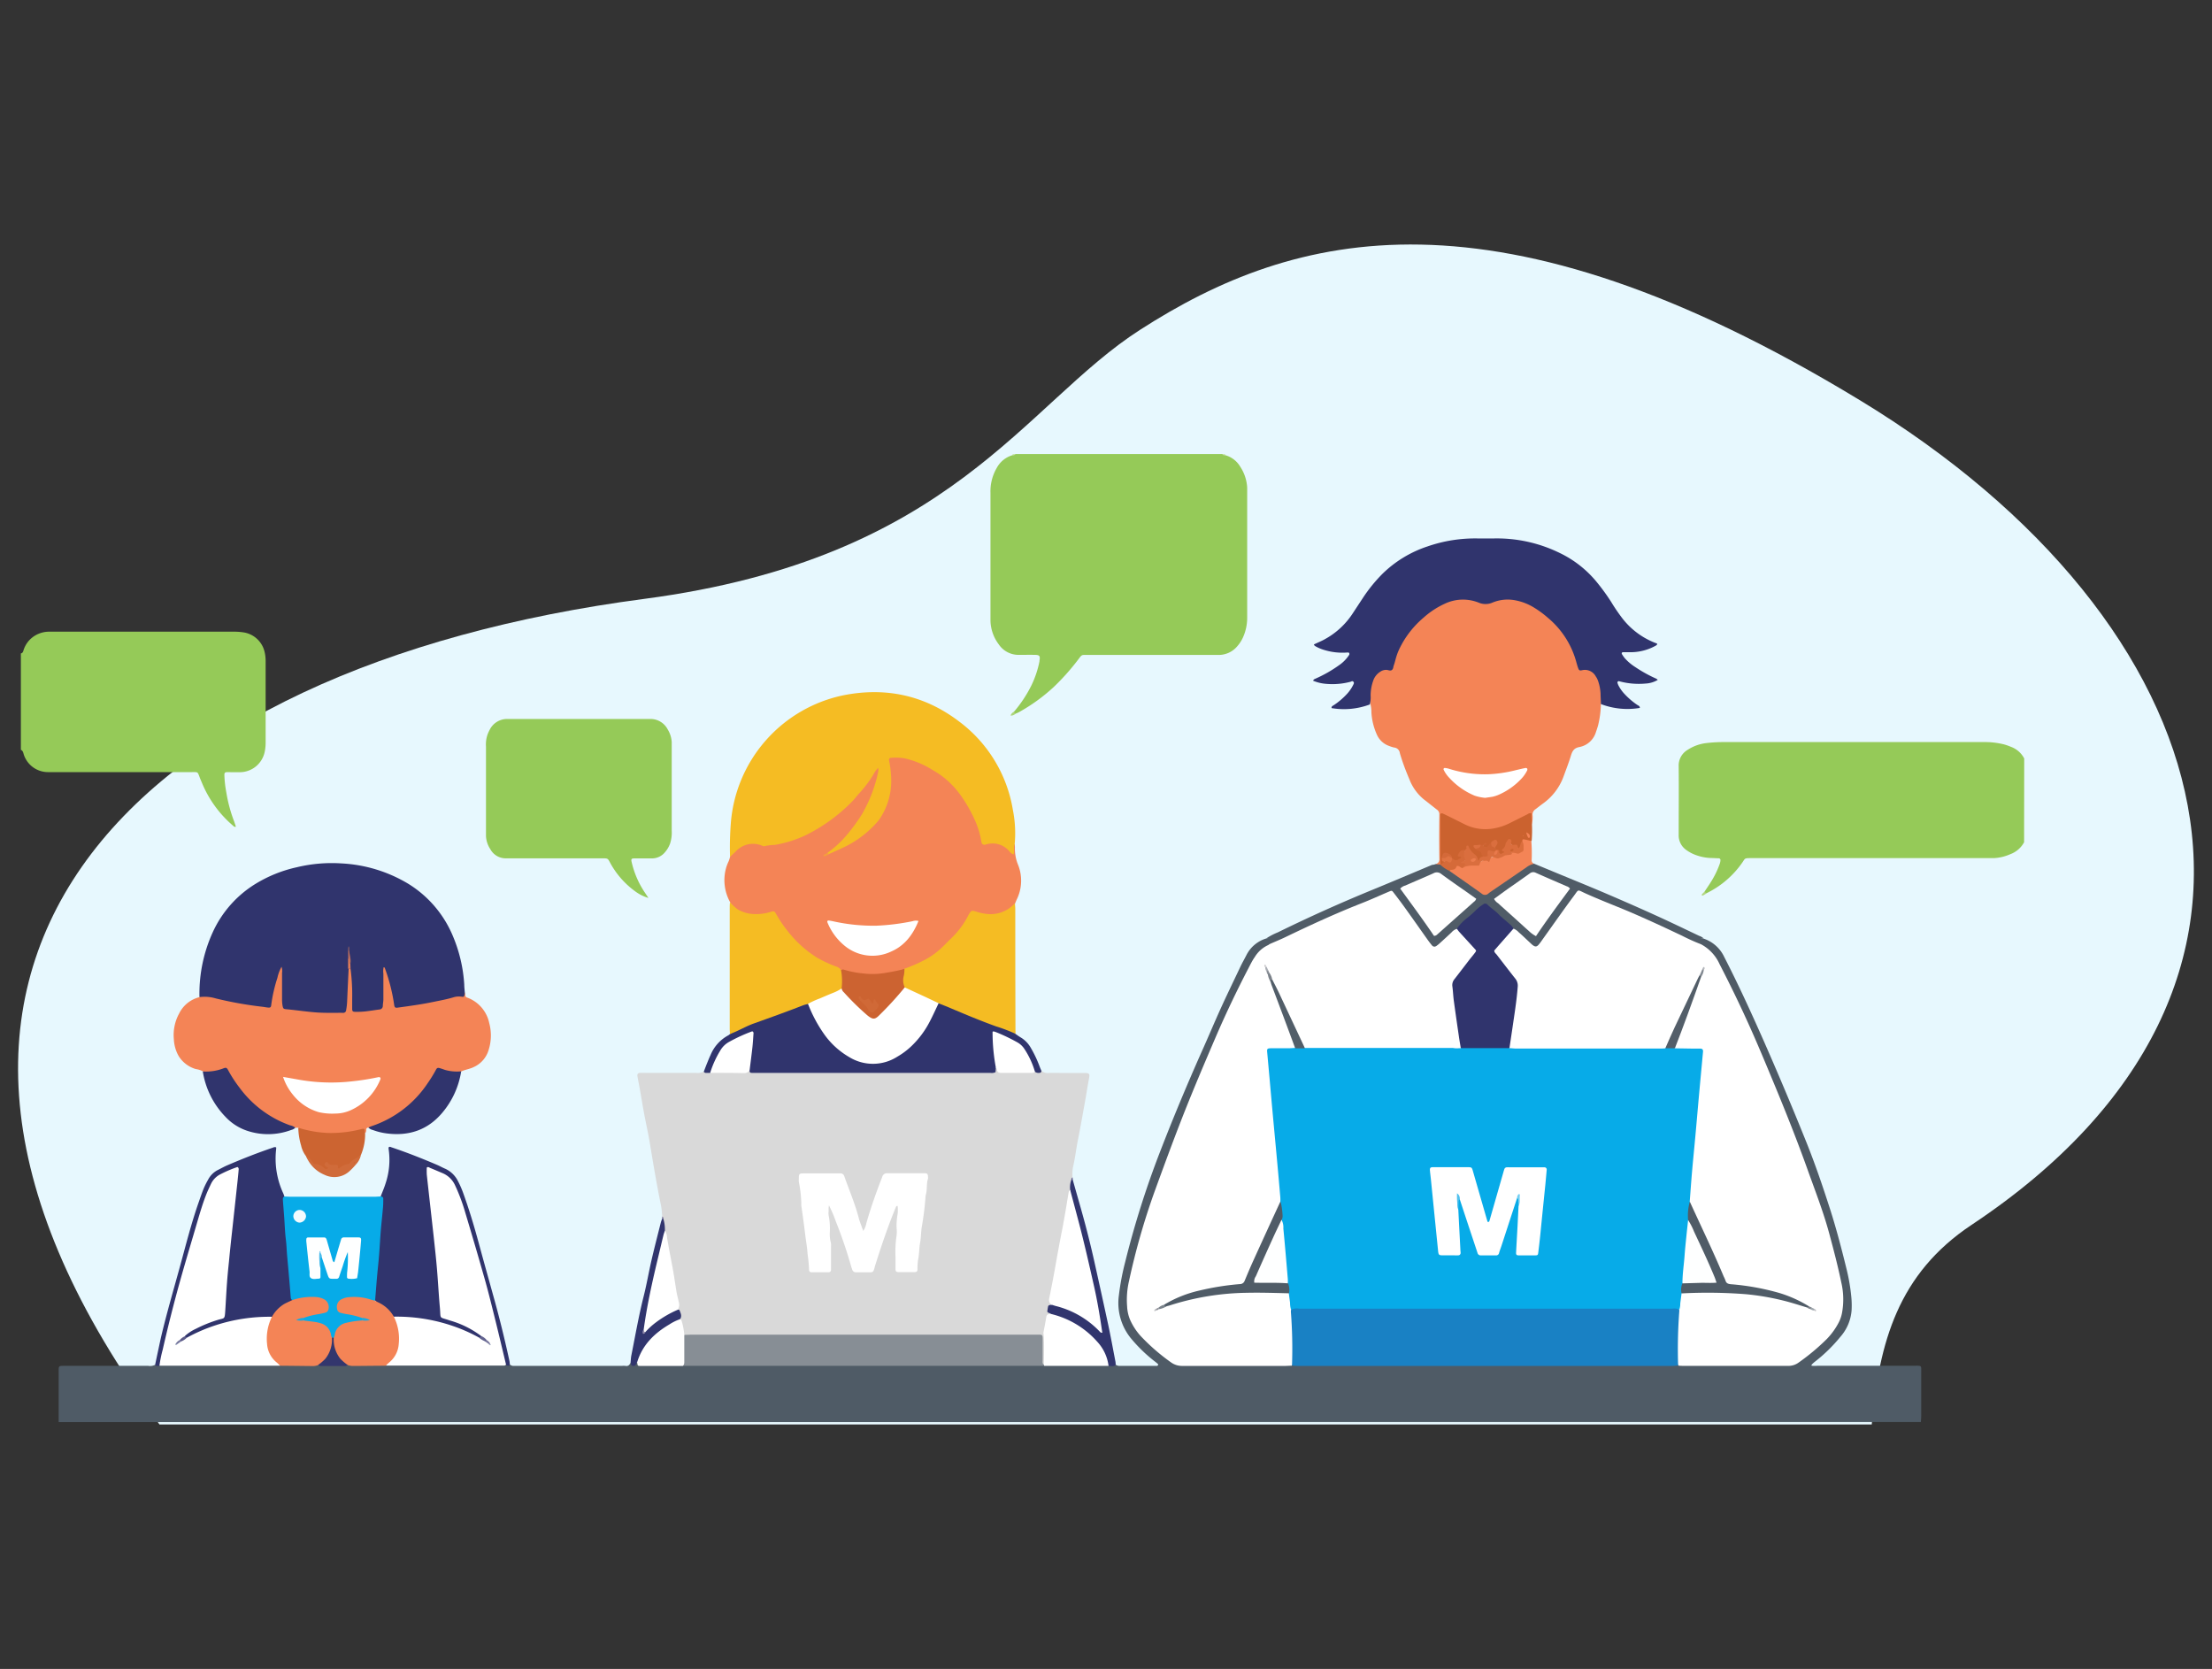<?xml version="1.0" encoding="UTF-8"?> <svg xmlns="http://www.w3.org/2000/svg" id="Layer_1" data-name="Layer 1" viewBox="0 0 570 430"><rect x="0" y="0" width="570" height="430" fill="#333333" stroke="none"/><defs><style>.cls-1{fill:#e7f8fe;}.cls-2{fill:#4f5b66;}.cls-3{fill:#95ca58;}.cls-4{fill:#c7e3a7;}.cls-5{fill:#d9d9d9;}.cls-6{fill:#f48456;}.cls-7{fill:#30346d;}.cls-8{fill:#f5bc23;}.cls-9{fill:#07abe8;}.cls-10{fill:#505c67;}.cls-11{fill:#cb622f;}.cls-12{fill:#cc6431;}.cls-13{fill:#31356e;}.cls-14{fill:#d06b3a;}.cls-15{fill:#b2d680;}.cls-16{fill:#acd57a;}.cls-17{fill:#7e7499;}.cls-18{fill:#635b89;}.cls-19{fill:#fff;}.cls-20{fill:#1981c4;}.cls-21{fill:#878e95;}.cls-22{fill:#33366d;}.cls-23{fill:#cc6331;}.cls-24{fill:#f49e3e;}.cls-25{fill:#e27d58;}.cls-26{fill:#bf6f5c;}.cls-27{fill:#825762;}.cls-28{fill:#5c5b89;}.cls-29{fill:#62638f;}.cls-30{fill:#feffff;}.cls-31{fill:#f3fbfe;}.cls-32{fill:#49bbec;}.cls-33{fill:#22a7da;}.cls-34{fill:#d56a39;}.cls-35{fill:#da6e3e;}.cls-36{fill:#db6e3d;}.cls-37{fill:#d06534;}.cls-38{fill:#e07443;}.cls-39{fill:#d46939;}.cls-40{fill:#dc7040;}.cls-41{fill:#928bac;}.cls-42{fill:#525e69;}.cls-43{fill:#7a8189;}.cls-44{fill:#7b848c;}.cls-45{fill:#8a8f97;}.cls-46{fill:#a9adb3;}.cls-47{fill:#cecdd0;}.cls-48{fill:#91929a;}.cls-49{fill:#babcc0;}.cls-50{fill:#535e69;}.cls-51{fill:#838a92;}.cls-52{fill:#7e838b;}.cls-53{fill:#9da5ab;}.cls-54{fill:#b6b8bd;}.cls-55{fill:#c2c0c4;}.cls-56{fill:#75769d;}.cls-57{fill:#9aa7c0;}.cls-58{fill:#77769d;}.cls-59{fill:#9ba7c0;}.cls-60{fill:#d06937;}.cls-61{fill:#383a71;}.cls-62{fill:#393870;}.cls-63{fill:#80ccf1;}.cls-64{fill:#eb7d4e;}.cls-65{fill:#e8794b;}.cls-66{fill:#50c0ed;}.cls-67{fill:#72cef2;}</style></defs><path class="cls-1" d="M479.21,103.08C385.2,46,333.54,59.36,293.74,85c-29.94,19.24-48.38,58.84-127.68,69.29C32.56,171.84-45.45,250,41.09,367H482.32c1.91-21.17,6.78-38.84,25.77-51.45C601,253.78,573.22,160.13,479.21,103.08Z"></path><path class="cls-2" d="M15.12,366.4l0-8.86v-4.18c0-1.43-.06-1.46,1.47-1.46H38.19a2.76,2.76,0,0,0,1.78-.27,5.87,5.87,0,0,1,1.51-.15q15.3-.14,30.6,0c3.25-.08,6.5.07,9.75-.11a63.9,63.9,0,0,0,8,0c3.23.19,6.48,0,9.71.11,10.07-.1,20.14,0,30.2-.07a5,5,0,0,1,1.68.17,1.5,1.5,0,0,0,.75.33h28.12a3.92,3.92,0,0,1,.84,0c.86.17,1.18-.36,1.42-1,.65.89,1.52-.36,2.21.21a5,5,0,0,0,2.45.37c3,0,6,0,9,0,.84-.06,1.68-.06,2.52-.06h87.72c.84,0,1.68,0,2.52.06,5.49-.07,11-.09,16.48,0a8.65,8.65,0,0,1,2.09.13,1.56,1.56,0,0,0,.94.29H298a.27.27,0,0,0,.16,0c.09-.05.21-.1.24-.18a.32.32,0,0,0,0-.29c-.34-.3-.69-.57-1.05-.85a39.1,39.1,0,0,1-5.77-5.59,14.39,14.39,0,0,1-3.26-11.27,64.23,64.23,0,0,1,1.62-8.56A234.62,234.62,0,0,1,298.83,297c3.38-8.76,7-17.43,10.81-26,1.7-3.77,3.29-7.59,5-11.35,1.62-3.56,3.34-7.08,5-10.6.48-1,1.05-2,1.56-3a8.42,8.42,0,0,1,5.13-4.27c1.45-.37,1.53.34,1.12,1.43-4.49,3-6,7.92-8.26,12.36-5,9.77-9.13,19.93-13.16,30.12-4.26,10.76-8.51,21.54-11.75,32.67a117.52,117.52,0,0,0-3.13,13.22c-.89,5.25.17,9.83,4.34,13.53a73.26,73.26,0,0,0,6.43,5.38,4.61,4.61,0,0,0,2.8,1c9.51,0,19,.07,28.54-.06,23.81-.07,47.62,0,71.43,0,9.11,0,18.22,0,27.33,0,9.5.15,19,0,28.51.05a3.23,3.23,0,0,0,1.78-.41,35.71,35.71,0,0,0,9.95-8.86,12.28,12.28,0,0,0,1.94-9.92,156.19,156.19,0,0,0-6.68-24.56c-2.39-6.56-4.73-13.15-7.35-19.62-3.76-9.27-7.44-18.57-11.74-27.61-1.18-2.47-2.33-4.95-3.54-7.41-1.8-3.66-3.46-7.41-7-9.82-.39-1-.44-1.82,1.08-1.45a9,9,0,0,1,5.34,4.74c3.6,7,6.88,14.17,10.07,21.38q5.73,13,11,26.1c2.13,5.28,4,10.68,5.75,16.09,1.85,5.58,3.33,11.25,4.74,17a49.46,49.46,0,0,1,1.21,7.27,22.48,22.48,0,0,1,.05,3.18,11.64,11.64,0,0,1-2.88,6.83,40.26,40.26,0,0,1-6.71,6.53,7.83,7.83,0,0,0-.73.68s0,.1,0,.26a9.33,9.33,0,0,0,1.59,0h24.67c2.24,0,2-.24,2,1.93q0,5.46,0,10.9c0,.56-.06,1.11-.09,1.67Z"></path><path class="cls-3" d="M261.26,183.41a33.1,33.1,0,0,0,4.52-6.82,25.47,25.47,0,0,0,2.07-6.17.75.75,0,0,0,0-.16c.23-1.27.05-1.52-1.21-1.54s-2.68,0-4,0a6.13,6.13,0,0,1-5.28-2.71,10.56,10.56,0,0,1-2.13-6.07c0-.39,0-.78,0-1.17q0-15.92,0-31.83a11.92,11.92,0,0,1,1.63-6.4,6.72,6.72,0,0,1,4.07-3.27c.21-.17.53-.06.71-.29H315c.19.23.51.12.71.29a6.51,6.51,0,0,1,3.9,3,10.85,10.85,0,0,1,1.77,5.35c0,.39,0,.78,0,1.17q0,16.1,0,32.19a12.36,12.36,0,0,1-1,5.06,9.15,9.15,0,0,1-1.61,2.53,6.24,6.24,0,0,1-4.88,2.17c-10.68,0-21.35,0-32,0h-1.51c-1.83,0-1.5-.16-2.62,1.29a59.2,59.2,0,0,1-6.26,7,46.13,46.13,0,0,1-8.94,6.46,7.52,7.52,0,0,1-.92.4C261.3,184,261.19,183.77,261.26,183.41Z"></path><path class="cls-3" d="M521.58,217a6.65,6.65,0,0,1-3.59,3.09,11.77,11.77,0,0,1-4.21,1c-.95,0-1.9,0-2.86,0H451.2c-1.81,0-1.47.08-2.28,1.21a24,24,0,0,1-9.21,7.85c-.39.08-.52-.11-.45-.47.67-1,1.36-2,2-3.08a22.72,22.72,0,0,0,1.91-4.09,3.14,3.14,0,0,0,.16-.82.46.46,0,0,0-.47-.56c-.67,0-1.34-.07-2-.07a12.48,12.48,0,0,1-3.77-.73,9.75,9.75,0,0,1-2.52-1.31,4.59,4.59,0,0,1-2-4c0-5.87.06-11.74,0-17.61a4.68,4.68,0,0,1,2.28-4.2,11.11,11.11,0,0,1,4.85-1.76,37.65,37.65,0,0,1,4.51-.26h66.94a20.7,20.7,0,0,1,5.15.57,14.23,14.23,0,0,1,1.9.66,6.28,6.28,0,0,1,3.41,3Z"></path><path class="cls-3" d="M5.38,168.35c.48-.08.57-.46.69-.85a6.81,6.81,0,0,1,1.51-2.58,7,7,0,0,1,5.11-2.17c.44,0,.89,0,1.34,0H60.21a15.92,15.92,0,0,1,2.67.2,6.59,6.59,0,0,1,5.3,5,10,10,0,0,1,.27,2.32q0,10.57,0,21.15a11.38,11.38,0,0,1-.25,2.33,6.57,6.57,0,0,1-6,5.19c-1.23.05-2.46,0-3.69,0-.54,0-.69.19-.69.72a28.3,28.3,0,0,0,.5,4.5,37.62,37.62,0,0,0,2,7.44c.17.46.31.93.47,1.39a.6.6,0,0,1-.67-.2A29.09,29.09,0,0,1,52,201.6c-.19-.46-.4-.92-.57-1.39-.53-1.4-.42-1.28-1.94-1.28H12.37a6.56,6.56,0,0,1-6.18-4.35c-.2-.51-.19-1.13-.81-1.39Z"></path><path class="cls-4" d="M315.74,117.28A.6.6,0,0,1,315,117h.68A1.36,1.36,0,0,0,315.74,117.28Z"></path><path class="cls-4" d="M261.63,117a.6.6,0,0,1-.71.29,1.35,1.35,0,0,0,0-.29Z"></path><path class="cls-5" d="M268.34,275.77a1.93,1.93,0,0,0,1.61.68c1.74-.05,3.47,0,5.21,0h4c1.67,0,1.72.11,1.41,1.71s-.56,3.29-.85,4.93q-.5,2.79-1,5.58c-.32,1.75-.64,3.5-1,5.25-.45,2.34-.72,4.72-1.27,7a13,13,0,0,0-.09,2.34c-.25.29-.14.62-.13.95a11.65,11.65,0,0,1-.26,2.56c-1.59,8.75-3.22,17.48-4.8,26.23a6.24,6.24,0,0,0-.07,2.82c-.79.9-.58,2-.57,3.05a9.14,9.14,0,0,0-1.1,5.14c0,1.94.06,3.89,0,5.83,0,.66.23,1.5-.74,1.79-.88-.94-.57-2.11-.58-3.19-.07-4.4.41-4-4.11-4H179.88a11.24,11.24,0,0,1-3.17-.19c-1.44-1-1-2.76-1.57-4.11a8,8,0,0,0-.68-2.92c-.1-3.19-1-6.26-1.47-9.38-.58-3.56-1.21-7.12-2-10.64a16,16,0,0,1-.27-2.84,1.31,1.31,0,0,0-.1-.95,18.73,18.73,0,0,0-.32-3c-.62-2.94-1.14-5.89-1.66-8.84s-.94-5.71-1.45-8.55c-.38-2.07-.85-4.13-1.23-6.21s-.72-4.16-1.09-6.24c-.19-1.09-.42-2.18-.61-3.27-.1-.56.13-.85.7-.88s.9,0,1.35,0h13.08a3.57,3.57,0,0,0,2-.33,8.68,8.68,0,0,1,2-.14c3.3-.17,6.62.22,9.91-.34a11.25,11.25,0,0,0,2.65.27h57.62c1,0,2,.09,2.83-.73,3.2,1.32,6.56.63,9.86.72A8,8,0,0,0,268.34,275.77Z"></path><path class="cls-6" d="M412.53,181.4a25.16,25.16,0,0,1-.72,5.46c-.16.59-.36,1.17-.56,1.75a5.53,5.53,0,0,1-4.27,3.86c-1.35.25-1.8,1-2.16,2.16-.55,1.81-1.24,3.58-1.89,5.36a14.76,14.76,0,0,1-5.28,7c-.68.49-1.31,1-2,1.52a1.64,1.64,0,0,0-.74,1.41,6.3,6.3,0,0,1-.22,2.48c-.73-.56-.36-1.44-.61-2.28-1.77.86-3.45,1.73-5.14,2.56a12.92,12.92,0,0,1-12.07,0c-1.35-.68-2.77-1.21-4.06-2-1-.62-1.24-.23-1.23.78q0,4.59,0,9.2a3.13,3.13,0,0,1-.4,2.09.85.85,0,0,1-1.28-.12,1.2,1.2,0,0,0,1-1.3c-.06-3.85-.05-7.69,0-11.54a1.45,1.45,0,0,0-.69-1.24c-1.06-.82-2.09-1.67-3.16-2.48a12.4,12.4,0,0,1-3.83-5.19c-.85-2-1.63-4-2.28-6.11-.08-.26-.17-.53-.23-.8a1.61,1.61,0,0,0-1.45-1.37,7.47,7.47,0,0,1-1.27-.4,5.37,5.37,0,0,1-3.22-3,16.22,16.22,0,0,1-1.38-5.65,7.82,7.82,0,0,0-.26-2.15,12.33,12.33,0,0,1,.35-5.94c.68-1.94,1.93-3.29,4.11-3.39,1.16-.06,1.33-.9,1.53-1.69A23.1,23.1,0,0,1,366,159.32a24.07,24.07,0,0,1,5.62-3.93,11.56,11.56,0,0,1,9.43-.66,4.83,4.83,0,0,0,3.43.05c4.11-1.47,7.92-.68,11.51,1.61a23.84,23.84,0,0,1,10.68,14.09,2,2,0,0,0,2.06,1.72,3.37,3.37,0,0,1,2.87,1.8A9.24,9.24,0,0,1,412.53,181.4Z"></path><path class="cls-6" d="M261.47,217.49a7.54,7.54,0,0,1,.06.82,10.85,10.85,0,0,0,.82,4.52,11,11,0,0,1-.39,9c-.14.3-.25.61-.38.91-1.07,2.18-3.15,2.72-5.25,3.07a7.9,7.9,0,0,1-4.14-.38,1.8,1.8,0,0,0-2.56,1c-2.12,4-5.33,7-8.83,9.73a29.27,29.27,0,0,1-7.78,3.85,26.32,26.32,0,0,1-16.23.07c-2-1-4.12-1.71-6.06-2.85a30.36,30.36,0,0,1-10.14-10.05c-1.29-2-1.08-2-3.42-1.55a9.83,9.83,0,0,1-6.85-.84,4,4,0,0,1-2.2-2.39,11.68,11.68,0,0,1-1.07-8.59,10.25,10.25,0,0,1,.56-1.58,6.19,6.19,0,0,0,.53-1.57,6.57,6.57,0,0,1,7.56-3.55,10.42,10.42,0,0,0,4.31-.09c6.15-1,11.31-4,16-8a44.66,44.66,0,0,0,9.19-10.58c.26-.43.48-1.22,1.16-.9s.39,1,.26,1.54c-1.92,8.39-5.94,15.47-13,20.61a3.37,3.37,0,0,0-.51.32,6.07,6.07,0,0,0,.66-.39,41.13,41.13,0,0,1,4.17-2.16,23.78,23.78,0,0,0,8-6.31,16.09,16.09,0,0,0,3.28-12,26.08,26.08,0,0,0-.31-2.66c-.27-1.36.37-1.82,1.63-1.86,3.93-.11,7.28,1.54,10.5,3.51,6.42,3.92,10,9.88,12.05,16.92.38,1.35.78,2,2.34,1.78a5.85,5.85,0,0,1,5.19,2.17C261.19,218.71,260.59,217.7,261.47,217.49Z"></path><path class="cls-7" d="M51.4,256.89A38.13,38.13,0,0,1,54.91,240a28.49,28.49,0,0,1,10.87-12.24,34.64,34.64,0,0,1,10.67-4.31,38.35,38.35,0,0,1,11.49-1,37,37,0,0,1,17.3,5.27A28.79,28.79,0,0,1,116.63,241a37.93,37.93,0,0,1,3,12.66c0,.67.09,1.34.14,2,.15,1.08-.21,1.5-1.41,1.67-3.54.49-7,1.48-10.53,2-1.6.24-3.2.47-4.81.65-.9.11-1.76,0-1.93-1.09a73.69,73.69,0,0,0-1.91-8,61.48,61.48,0,0,1,0,7.38,2.25,2.25,0,0,1-2,2.37,23.22,23.22,0,0,1-5,.51c-1.39,0-2-.65-2-2,0-2.06,0-4.13,0-6.2,0-1.06-.2-2.11-.18-3.17,0-.47,0-.95,0-1.42.11-1.1-.17-2.19-.16-3.28a7.26,7.26,0,0,1,.06-1.32,5.82,5.82,0,0,0-.07,1.32A10.63,10.63,0,0,0,90,247c0,.88,0,1.75,0,2.63.32,3-.25,5.89-.23,8.85,0,2.53-.62,3-3.12,3a71.82,71.82,0,0,1-12.17-.92c-1.92-.28-2.38-.83-2.41-2.77a56.17,56.17,0,0,1,.06-6.83c-.46,2.19-1.48,4.91-1.86,7.79-.17,1.29-1.14,1.32-2.17,1.21a94.84,94.84,0,0,1-12.85-2.33C54,257.32,52.58,257.65,51.4,256.89Z"></path><path class="cls-6" d="M90.33,249.59a52.69,52.69,0,0,1,.42,7.84c0,.84,0,1.68,0,2.52,0,.6.19.75.85.74A20.34,20.34,0,0,0,94,260.6c1.27-.14,2.54-.35,3.81-.52a.9.9,0,0,0,.84-.88c0-.55.13-1.11.14-1.66,0-2.24,0-4.47,0-6.7a4.48,4.48,0,0,1,.07-1.63c.31,0,.33.28.4.47a46.46,46.46,0,0,1,2.29,9.06c.1.83.26,1,1.08.85,3-.41,6-.82,8.92-1.43,1.75-.36,3.5-.67,5.21-1.18a4.75,4.75,0,0,1,2.16-.19c.67.1.67.06.8-.68,0-.16.06-.32.09-.48,0,.22.07.44.07.66a.68.68,0,0,0,.53.74l.16.06a8.93,8.93,0,0,1,5.5,6.5,12.29,12.29,0,0,1-.16,6.93,7,7,0,0,1-3.85,4.41c-1,.49-2.12.64-3.14,1.09-1.31,1-2.7.49-4,.06-1.5-.51-2.26-.17-3.07,1.22a28.39,28.39,0,0,1-14.59,12.76,4.51,4.51,0,0,1-2.28.45c-.33,0-.59.14-.61.54a1.38,1.38,0,0,1-.22.88,2.58,2.58,0,0,0-2.38-.21,28.22,28.22,0,0,1-13-.16,2.81,2.81,0,0,1-1.84-1l-.77,0a7.55,7.55,0,0,1-3.64-1.1,29.66,29.66,0,0,1-13.33-12.29c-.74-1.23-1.46-1.59-2.84-1.11s-2.68.94-4,0a5.46,5.46,0,0,0-1.89-.62,7.76,7.76,0,0,1-4.43-3.37,9.69,9.69,0,0,1-1.23-4.31,11.52,11.52,0,0,1,1.36-6.63,7.93,7.93,0,0,1,5.33-4.24,9.94,9.94,0,0,1,4.12.35,96.9,96.9,0,0,0,11.86,2.13c.55.06,1.1.18,1.65.23s.72-.12.77-.65a38.44,38.44,0,0,1,1.59-7,10.51,10.51,0,0,1,1.07-2.87,3.54,3.54,0,0,1,.13,1.58c0,2.23,0,4.47,0,6.7a9.94,9.94,0,0,0,.07,1.34c.19,1.34.27,1.25,1.43,1.36,2.56.25,5.1.64,7.66.81,2.18.14,4.36.06,6.54.08a.72.72,0,0,0,.81-.66,16.2,16.2,0,0,0,.27-2.49q.18-4.11.38-8.2A.41.41,0,0,1,90.33,249.59Z"></path><path class="cls-8" d="M261.47,217.49c-.37.83,0,1.76-.27,2.66a2.34,2.34,0,0,1-1.18-.92,5.65,5.65,0,0,0-5.8-1.7c-.1,0-.21.07-.32.09a.76.76,0,0,1-1-.71,22.92,22.92,0,0,0-1.61-5.43,37,37,0,0,0-3.9-6.8,23.86,23.86,0,0,0-3.39-3.71,22.13,22.13,0,0,0-3.7-2.59,22.93,22.93,0,0,0-7.22-3,13.73,13.73,0,0,0-3.5-.13c-.38,0-.55.3-.48.71a25.85,25.85,0,0,1,.56,5.47,17.59,17.59,0,0,1-3,9.59,9.22,9.22,0,0,1-.62.78,26.7,26.7,0,0,1-8.64,6.52c-1.26.59-2.54,1.15-3.81,1.73-.36.12-.42,0-.34-.34a27.82,27.82,0,0,0,4.36-3.89,46.51,46.51,0,0,0,4.48-6,37,37,0,0,0,4.19-10.87,3.6,3.6,0,0,0,.06-.66,4.51,4.51,0,0,0-.08-.47,10.89,10.89,0,0,0-1.3,1.9,29.51,29.51,0,0,1-3.53,4.65c-.64.69-1.19,1.48-1.86,2.14a43.88,43.88,0,0,1-12.15,8.77,30.81,30.81,0,0,1-7.8,2.41,12.26,12.26,0,0,0-2.48.29c-.39.14-.77-.12-1.13-.24a6,6,0,0,0-6.43,1.65c-.48.47-1,.92-1.46,1.39a80.77,80.77,0,0,1,.18-8.38,36.55,36.55,0,0,1,29.06-33.27c10.9-2.15,20.92,0,29.79,6.76A35.58,35.58,0,0,1,261,208.65,30.85,30.85,0,0,1,261.47,217.49Z"></path><path class="cls-3" d="M167.09,231.35a10.91,10.91,0,0,1-3.58-1.83,22,22,0,0,1-6-6.72c-1-1.77-.61-1.66-2.84-1.66H131.87c-.44,0-.89,0-1.34,0a4.5,4.5,0,0,1-4.17-2.34,6.65,6.65,0,0,1-1.13-3.46c0-.39,0-.79,0-1.18V192.35a7.91,7.91,0,0,1,.41-3.13,10.37,10.37,0,0,1,.56-1.22,5,5,0,0,1,4.31-2.76c.45,0,.89,0,1.34,0h34.58c.45,0,.89,0,1.34,0a5,5,0,0,1,4.32,2.75,6.89,6.89,0,0,1,1,3.18c0,.45,0,.9,0,1.35V214a9.06,9.06,0,0,1-.41,3.31,7.07,7.07,0,0,1-1.35,2.29,4.31,4.31,0,0,1-3.39,1.56c-1.45,0-2.91,0-4.36,0-.9,0-1,.15-.8,1a23.41,23.41,0,0,0,3.48,7.94C166.44,230.37,166.65,230.69,167.09,231.35Z"></path><path class="cls-7" d="M412.53,181.4c0-.9-.08-1.79-.09-2.68a11.51,11.51,0,0,0-.7-3.44,4.25,4.25,0,0,0-.53-1,3.17,3.17,0,0,0-3.55-1.6c-.65.15-.79,0-1-.57s-.37-1.17-.53-1.76a22.52,22.52,0,0,0-7.3-11.21,25.26,25.26,0,0,0-3.5-2.58,14.29,14.29,0,0,0-5-1.92,10.23,10.23,0,0,0-5.76.62,4.45,4.45,0,0,1-3.54,0,10.94,10.94,0,0,0-8.79.31,21.76,21.76,0,0,0-5.44,3.59,24.3,24.3,0,0,0-6,7.61,15,15,0,0,0-1.15,3c-.15.53-.28,1.08-.47,1.6s-.12.92-.49,1.23-.85.06-1.28,0a2.58,2.58,0,0,0-1.74.47,4.35,4.35,0,0,0-1.82,2.33,11.29,11.29,0,0,0-.66,3.77,7.32,7.32,0,0,1-.21,2.33,19,19,0,0,1-9.85.94c-.07-.49.32-.59.57-.76a18.52,18.52,0,0,0,3.55-3.06,10,10,0,0,0,1.48-2.22c.12-.25.27-.52,0-.77s-.43-.08-.64,0a18.13,18.13,0,0,1-6.48.55,10.84,10.84,0,0,1-3.23-.79c.08-.34.34-.43.6-.54a33.52,33.52,0,0,0,6-3.41,9.46,9.46,0,0,0,2.69-2.73.55.55,0,0,0,0-.45c0-.1-.27-.16-.41-.15a16.1,16.1,0,0,1-6.13-.68,10,10,0,0,1-2.28-1c-.13-.08-.2-.25-.3-.38,1-.49,2.07-.9,3-1.45A20,20,0,0,0,348.6,158l2.67-4.06a40,40,0,0,1,5-6.13,30,30,0,0,1,11.5-7,37.45,37.45,0,0,1,13.19-2.08c1.28,0,2.57,0,3.85,0A36.78,36.78,0,0,1,402,142.51a27.87,27.87,0,0,1,9.42,7.41,54.17,54.17,0,0,1,3.75,5.15,46.41,46.41,0,0,0,2.62,3.89,19.78,19.78,0,0,0,8.67,6.65l.47.17s.06.07.1.1c0,.26-.2.37-.4.49a13.33,13.33,0,0,1-6.25,1.67c-.73,0-1.46,0-2.18,0a.31.31,0,0,0-.27.46,8.47,8.47,0,0,0,.76,1.09,12.71,12.71,0,0,0,2.69,2.27,34.8,34.8,0,0,0,5.42,3,1.79,1.79,0,0,1,.38.31,6.72,6.72,0,0,1-3.1.94,19.13,19.13,0,0,1-6.82-.59.35.35,0,0,0-.44.47,3.61,3.61,0,0,0,.24.62,9.42,9.42,0,0,0,1.32,1.93,19.18,19.18,0,0,0,3.53,3.08c.25.17.66.25.65.77A19.08,19.08,0,0,1,412.53,181.4Z"></path><path class="cls-7" d="M256.62,275.09l-.09,1.15a2.21,2.21,0,0,1-1.33.18h-60c-.51,0-1,0-1.51,0s-.51-.32-.6-.64c-.65-1.42,0-2.83.08-4.24.07-1.21.28-2.43.44-3.64s-.11-1.51-1.34-1.12a11.83,11.83,0,0,0-8.28,8,2.49,2.49,0,0,1-1,1.65H182a.68.68,0,0,1-.65-.31c.28-.72.55-1.45.84-2.16s.58-1.44.91-2.14a10.09,10.09,0,0,1,4.57-5.07,2.25,2.25,0,0,0,.39-.3,8.43,8.43,0,0,1,3.71-2.2c4.95-2.05,10.07-3.69,15.07-5.64a1.8,1.8,0,0,1,1.31-.1,7.11,7.11,0,0,1,1.54,2.73C212,265.94,215,270,219.86,272.4c3.92,1.92,7.63,1.52,11.31-.66,4.58-2.73,7.27-7,9.46-11.63.29-.63.42-1.42,1.2-1.73a2.94,2.94,0,0,1,1.93.38c5.29,2.25,10.57,4.5,16,6.27a3.43,3.43,0,0,1,1.87,1.32c.46.31.9.66,1.38.93a7.31,7.31,0,0,1,2.64,2.74,29.54,29.54,0,0,1,2.27,4.83c.11.31.26.61.38.92s0,.62-.49.65a1.5,1.5,0,0,1-1.17-.33,8.69,8.69,0,0,1-1.87-3.5c-1.45-3.6-4.7-4.73-7.85-6-.92-.37-.85.36-.78.94.21,2,.38,4,.64,6C256.9,274.05,257.08,274.61,256.62,275.09Z"></path><path class="cls-7" d="M41.09,351.91c-.4,0-.82.12-1.12-.28.5-2.34,1-4.7,1.5-7,1.49-6.36,3.35-12.63,5.07-18.93,1.41-5.16,2.73-10.36,4.48-15.43.48-1.37.94-2.75,1.48-4.09a21.5,21.5,0,0,1,1.13-2.25,5.76,5.76,0,0,1,2.59-2.53c.8-.4,1.58-.84,2.4-1.19,3.85-1.65,7.74-3.19,11.71-4.53a1,1,0,0,1,.83-.07,1.64,1.64,0,0,1,0,.45A21.25,21.25,0,0,0,73,307.48c.11.25.19.52.29.78.43,4.59.67,9.2,1.15,13.79.43,4.14.39,8.33,1.22,12.44a.79.79,0,0,1-.54,1.06,9.87,9.87,0,0,0-4.49,3.58,1.39,1.39,0,0,1-.56.36,91.9,91.9,0,0,0-9.64,1.18,40.44,40.44,0,0,0-10.13,3.46,3.64,3.64,0,0,1-2.2.69.71.71,0,0,1-.52-.59c.13-.76.78-1.06,1.32-1.42a26.42,26.42,0,0,1,6.56-3c1.9-.62,2.15-.9,2.21-2.81.25-7.1,1.15-14.14,1.83-21.2.4-4.23.93-8.45,1.46-12.66.22-1.7-.06-1.8-1.73-1.23-3.16,1.08-4.82,3.41-5.83,6.44-2,6-3.66,12.1-5.46,18.16-2.32,7.78-4.18,15.67-6,23.56A3.15,3.15,0,0,1,41.09,351.91Z"></path><path class="cls-7" d="M131.37,351.57c-.3.55-.67.22-1,.06-.69-.37-.74-1.08-.88-1.72-2.83-12.85-6.52-25.46-10.29-38.05a36,36,0,0,0-2.68-6.68c-1.15-2.14-3.27-2.81-5.31-3.52-1-.37-.85.57-.79,1.14.35,2.83.76,5.65,1,8.49.6,6.73,1.6,13.42,2,20.18.1,1.89.25,3.78.35,5.68a2.59,2.59,0,0,0,2.13,2.61,24.82,24.82,0,0,1,6.74,2.94c.6.39,1.3.7,1.49,1.51,0,.46-.38.6-.78.64a3.1,3.1,0,0,1-1.42-.46,44.94,44.94,0,0,0-19.27-4.73,4.08,4.08,0,0,1-1-.15c-1.57-1.78-3.65-3-5.25-4.72,0-3.46.47-6.89.68-10.34.31-5.4,1.18-10.76,1-16.19.41-1.09.9-2.17,1.24-3.28a19.11,19.11,0,0,0,.79-9.1,1.15,1.15,0,0,1,.07-.33c.27-.18.53,0,.76.07,4,1.34,7.87,2.88,11.72,4.52.72.31,1.4.71,2.11,1a6.86,6.86,0,0,1,3.27,3.24,24.18,24.18,0,0,1,1.22,2.75c1.53,4.2,2.82,8.47,4,12.79,1.37,5.06,2.79,10.11,4.19,15.17s2.69,10.38,3.83,15.61A5.83,5.83,0,0,1,131.37,351.57Z"></path><path class="cls-8" d="M208.16,258.67c-.43.12-.87.21-1.28.37-4.15,1.62-8.35,3.12-12.54,4.62-1.62.57-3.15,1.41-4.72,2.12l-1.53.66c0-.44-.05-.89-.05-1.33q0-15.57,0-31.13c0-.5,0-1,.07-1.5a16.63,16.63,0,0,0,1.95,1.79,8.91,8.91,0,0,0,4.11,1.23,12.74,12.74,0,0,0,4.46-.57c.77-.25,1-.15,1.36.55a32.59,32.59,0,0,0,3.1,4.55,29.09,29.09,0,0,0,7.56,6.77,34.37,34.37,0,0,0,4.69,2.18,2.42,2.42,0,0,1,1.36.92c1.26,1.35.66,2.93.58,4.45a1.54,1.54,0,0,1-.67.93A35.23,35.23,0,0,1,208.16,258.67Z"></path><path class="cls-8" d="M261.67,266.35a41.43,41.43,0,0,0-5-1.91c-4-1.44-7.89-3.07-11.78-4.72-1-.44-2.07-.83-3.1-1.25a27.36,27.36,0,0,1-9.12-4.25,5.13,5.13,0,0,1,.35-4.62,39.7,39.7,0,0,0,5.35-2.33,19.79,19.79,0,0,0,4.31-3.11c.81-.77,1.57-1.59,2.38-2.35a22.14,22.14,0,0,0,4.23-5.54c.11-.2.2-.4.31-.59.72-1.17.72-1.17,2.11-.76a12.58,12.58,0,0,0,2.93.58,8.33,8.33,0,0,0,6.64-2.53,3.15,3.15,0,0,1,.27-.19c0,.45.07.89.07,1.33q0,15.7.05,31.4C261.7,265.79,261.68,266.07,261.67,266.35Z"></path><path class="cls-9" d="M98.1,308.26c.35.05.67.15.66.59,0,.89,0,1.78-.11,2.66-.15,1.83-.37,3.65-.52,5.47-.17,2.11-.27,4.22-.44,6.32-.15,1.88-.36,3.76-.53,5.64-.18,2.05-.33,4.1-.5,6.14-.67.37-1.31.06-1.94-.11a14.9,14.9,0,0,0-4.8-.3,3.07,3.07,0,0,0-1.7.6,1.61,1.61,0,0,0-.69,1.6c.12.82.77,1,1.44,1.16,1.55.36,3.24.26,4.52,1.44a.9.9,0,0,1,0,.77A5.06,5.06,0,0,1,91,341c-2,.29-3.75.95-4.32,3.21a.93.93,0,0,1-.53.6,1,1,0,0,1-.52,0,1,1,0,0,1-.64-.71c-.54-2.13-2.15-2.78-4.07-3.09a6.08,6.08,0,0,1-2.7-.72.87.87,0,0,1-.05-.77c1.11-1.12,2.64-1.05,4-1.39.85-.21,1.91-.21,1.93-1.42s-.89-1.75-1.94-1.91a13.41,13.41,0,0,0-4.81.1c-.64.14-1.28.48-1.94.07a.64.64,0,0,1-.48-.6c-.12-1.44-.23-2.88-.36-4.31q-.27-3.16-.56-6.31c-.14-1.44-.16-2.88-.34-4.32-.25-2-.3-4-.45-6-.1-1.39-.22-2.77-.32-4.15,0-.38-.08-.8.38-1,.5,0,1,.05,1.5.05h22C97.2,308.31,97.65,308.28,98.1,308.26Z"></path><path class="cls-10" d="M369.89,222.64l1.23.11.23,0a14.72,14.72,0,0,1,2.42,1.36c2.44,1.66,4.82,3.41,7.25,5.08a2.41,2.41,0,0,0,3.25,0c2.85-2,5.73-4,8.66-6a3.18,3.18,0,0,1,2.33-.69l5.1,2.11c4.48,1.86,9,3.68,13.44,5.58,4.3,1.84,8.6,3.72,12.86,5.66,3.76,1.7,7.47,3.5,11.2,5.27a3,3,0,0,1,1.15.66,2.52,2.52,0,0,0-.48,0c-.5.15-.59.29-.47.8a4.22,4.22,0,0,0,.2.6c-1.39.29-2.47-.58-3.56-1.12-8.7-4.35-17.77-7.87-26.66-11.78-1.09-.49-1.62-.09-2.22.72-2.56,3.45-4.95,7-7.48,10.5-.3.41-.57.83-.88,1.22-1.31,1.69-2.08,1.77-3.68.27a48.27,48.27,0,0,0-4-3.61c-1.81-1.88-3.89-3.47-5.78-5.26-1.15-1.09-2-.82-3,.14-1.76,1.78-3.8,3.26-5.49,5.11-1.64,1.09-2.79,2.74-4.39,3.88s-2.13,1.08-3.28-.54c-2.73-3.82-5.4-7.69-8.19-11.47a1.93,1.93,0,0,0-2.77-.79c-9.45,3.94-18.86,8-28.08,12.41-.53.25-1.06.69-1.72.29a3.47,3.47,0,0,0,.17-.45c.19-.69.13-.77-.61-.94l-.32,0a16.55,16.55,0,0,1,2.95-1.54q12-5.89,24.47-11c5.12-2.1,10.21-4.26,15.3-6.4C369.36,222.82,369.63,222.74,369.89,222.64Z"></path><path class="cls-7" d="M52.26,276.06a12.5,12.5,0,0,0,5.41-.84c.55-.22.79-.11,1.09.45a33,33,0,0,0,2.9,4.48,27.76,27.76,0,0,0,13.07,9.78,3.14,3.14,0,0,1,1.36.6,1.83,1.83,0,0,1-1,.58,17,17,0,0,1-11.48.2,13.51,13.51,0,0,1-5.55-3.61A21.53,21.53,0,0,1,52.26,276.06Z"></path><path class="cls-7" d="M94.93,290.51a7.35,7.35,0,0,1,.76-.34,28,28,0,0,0,14.52-11.1,33.43,33.43,0,0,0,2.11-3.42c.28-.55.5-.6,1.1-.42.43.13.85.28,1.27.43a11.17,11.17,0,0,0,4.15.36A21.7,21.7,0,0,1,114,286.66c-3.81,4.54-8.72,6.12-14.5,5.34a15.89,15.89,0,0,1-3.39-.85A2.35,2.35,0,0,1,94.93,290.51Z"></path><path class="cls-11" d="M371.12,222.75v-13c.41-.41.7-.09,1,0,1.76.85,3.5,1.73,5.24,2.6a12,12,0,0,0,8,1,14.24,14.24,0,0,0,3.62-1.25l4.64-2.32a1.23,1.23,0,0,1,1-.25c0,.91.09,1.85.14,2.78a32.67,32.67,0,0,1-.07,4.31c-.64.63-1.52-.44-2.14.29-.23.46-.33,1-.58,1.4s-.65.64-.78.39c-.49-1-2.1-.42-2.21-2.18-.52,1.18-1.14,1.83-1,2.8.09.62-.48.65-.86.83-.92.27-1-.64-1.39-1a1.31,1.31,0,0,1-.62-.85c-.09-.44.55-.88,0-1.28-.21-.16-.47.13-.66.3-.65.58-1.08,1.87-2.27.72.07-.12,0-.21-.11-.25a.47.47,0,0,1-.32.08,2,2,0,0,1-.35,0,1.66,1.66,0,0,0-.7.11c-.28.14-.29.32-.1.54.85.56,1.94.94,1.67,2.3-.18.28-.44.48-.63.76-.43.66-.78.66-1.14-.09a6.33,6.33,0,0,0-2.48-2.62l-.32.27a2.82,2.82,0,0,1-.38.21c-.39.18-1,.35-.77.87s.4,1-.26,1.35a1.56,1.56,0,0,1-2.11-.16c-.11-.11-.21-.23-.31-.35-.62-.71-1.25-1.46-1.93-.06-.08.45.25.8.3,1.22a.83.83,0,0,1-1.11.53Z"></path><path class="cls-12" d="M76.86,290.55A28.81,28.81,0,0,0,85,291.91a31.46,31.46,0,0,0,8.37-1.07,2.49,2.49,0,0,1,.46,0c.3.35.12.78.26,1.14A13.74,13.74,0,0,1,93,297.59c-1.32,1.94-3.41,2.77-5.44,3.67-.8.36-1.08-1-1.89-.71-.33.13-1.27-1-1,.54.08.55-.76.49-1.22.24-1.7-.88-3.59-1.53-4.56-3.4a7.15,7.15,0,0,1-1.31-2.82A17.58,17.58,0,0,1,76.86,290.55Z"></path><path class="cls-6" d="M392.28,216.69c0-.22.08-.5.32-.45.68.11,1.35.29,2,.45a40,40,0,0,1,.09,4.77,1.06,1.06,0,0,0,.55,1.1,4.91,4.91,0,0,0-1.95.94l-9.26,6.33c-.18.12-.35.27-.53.41a1.26,1.26,0,0,1-1.68,0c-2.78-2-5.56-3.92-8.35-5.88a3.22,3.22,0,0,1,3.68-1.36c3.66-.12,6.72-2.5,10.35-2.76a3.26,3.26,0,0,1,.44-.15c.57-.25,1.33,0,1.77-.6C392.22,219.22,392.22,219.22,392.28,216.69Z"></path><path class="cls-13" d="M270.72,338.51a2.58,2.58,0,0,0-.42-.25c-.28-.1-.48-.23-.41-.57s.08-.54.13-.81c.11-.59.12-.59,1-.72.48-.36,1-.14,1.44,0a25.14,25.14,0,0,1,10.95,6.24c-.53-3.85-1.22-7.53-2-11.19q-2.48-11.26-5.49-22.42a6.55,6.55,0,0,1-.14-2.16,5.59,5.59,0,0,1,.29-2.66q.18-.22.36,0c.8,2.84,1.62,5.67,2.41,8.51q1.71,6.12,3.1,12.31,1.86,8.33,3.66,16.65c.66,3.11,1.23,6.24,1.83,9.35.05.28.05.56.08.83-.53.58-1.2.28-1.82.3-.67-.67-.69-1.62-1.07-2.42a18.85,18.85,0,0,0-8.18-8.32C274.6,340.12,272.5,339.67,270.72,338.51Z"></path><path class="cls-13" d="M170.94,314.05a9.06,9.06,0,0,1,.39,3c.11,2.33-.71,4.49-1.22,6.69-1.41,6.09-2.78,12.18-3.77,18.35-.05.18-.14.35-.2.52s.07.33.05.11.19.08.06-.11a25.87,25.87,0,0,1,6.48-4.73,2.54,2.54,0,0,1,1.91-.44c.16,0,.43,0,.46.12.27.73.69,1.46.18,2.26-.19.45-.61.62-1,.83-4.2,2.24-7.82,5.05-9.55,9.72a.94.94,0,0,1-.56.58,3.35,3.35,0,0,0-.31.55c-.15.4-.44.45-.79.4a.56.56,0,0,1-.49-.55c0-.17-.06-.33-.08-.49.06-.55.08-1.11.19-1.65,1-5,1.88-10.08,3.13-15.05.81-3.18,1.36-6.43,2.1-9.63s1.57-6.38,2.37-9.57c.08-.32.22-.63.33-.94S170.84,313.89,170.94,314.05Z"></path><path class="cls-14" d="M78.9,297.93a3.58,3.58,0,0,1,1.68,1.56.71.71,0,0,0,.66.43,3.11,3.11,0,0,1,2.23,1,1.14,1.14,0,0,0,.58.29c.12,0,.29-.1.41-.19s0-.22-.09-.28-.31-.12-.44-.23a.59.59,0,0,1,0-1c.11-.09.41-.14.44-.09.58.95,1.48.71,2.35.68.35,0,.42.26.37.58s.11.47.36.28a4.82,4.82,0,0,1,2.38-1.09.44.44,0,0,0,.29-.13c.66-1.14,2-1.29,2.88-2.17a4.91,4.91,0,0,1-1.3,2.46A16.25,16.25,0,0,1,90,301.8a5.77,5.77,0,0,1-6.4.87A8.6,8.6,0,0,1,78.9,297.93Z"></path><path class="cls-15" d="M439.26,229.73l.45.47c-.28.17-.55.35-.84.5a.32.32,0,0,1-.3,0c-.16-.14,0-.29.08-.39A8,8,0,0,1,439.26,229.73Z"></path><path class="cls-16" d="M261.26,183.41l.44.44a1.53,1.53,0,0,1-1.29.51A1.58,1.58,0,0,1,261.26,183.41Z"></path><path class="cls-17" d="M170.94,314.05h-.32l0-.62A.49.49,0,0,1,170.94,314.05Z"></path><path class="cls-18" d="M276.43,304h-.36c0-.29,0-.57.33-.66Z"></path><path class="cls-19" d="M327.14,243.25c1.38-.61,2.77-1.17,4.12-1.82,6.43-3.1,12.91-6.08,19.56-8.7,2.39-.93,4.71-2,7.07-3,.75-.32.78-.33,1.25.29.92,1.19,1.84,2.39,2.71,3.61,2,2.77,3.94,5.55,5.91,8.32.39.55.79,1.09,1.22,1.6a.81.81,0,0,0,1.2.14,7.86,7.86,0,0,0,.9-.74c1-.9,2-1.82,2.95-2.72a3,3,0,0,1,1.38-.92c2.08,1.3,3.39,3.34,4.95,5.13.5.58.15,1.15-.24,1.66A36.21,36.21,0,0,1,377,250c-2.19,2.16-2.51,4.63-2,7.48.61,3.56,1.05,7.16,1.52,10.74.1.74.63,1.69-.49,2.2a7.2,7.2,0,0,1-2.17.19H338.76a8.93,8.93,0,0,1-2-.13c-.95-.24-1.23-1.09-1.58-1.83-2.52-5.36-5.05-10.73-7.61-16.07-.15-.59-.41-1.15-.61-1.73-.14-.24-.23-.51-.38-.75a3.16,3.16,0,0,1-.27-.7c-.12,0,0,0,0,.05a3.68,3.68,0,0,0,.34.85l.38.78c.26.66.43,1.36.75,2,2,5.19,3.93,10.43,5.91,15.64.2.52.63,1.14-.12,1.63a19.06,19.06,0,0,1-4.83.22c-1.15,0-1.59.45-1.5,1.63.34,4.73.81,9.45,1.23,14.17.5,5.67,1.05,11.34,1.52,17a32.63,32.63,0,0,1,.35,6.17c-2.89,6.71-6.15,13.27-9,20a2.7,2.7,0,0,1-2.4,1.77,77.47,77.47,0,0,0-11.69,2.12,48.07,48.07,0,0,0-7,2.85c-.49.22-1,.44-1.44.68a1.56,1.56,0,0,0-.62.3l-.12.06.14,0a2,2,0,0,1,.66-.33c.65-.34,1.36-.58,2-.93a60.75,60.75,0,0,1,19.25-3.37c3.25,0,6.49,0,9.74,0a3.9,3.9,0,0,1,2.28.38c1,1.37.69,3,.86,4.51.58,4.5.26,9,.2,13.52a1.25,1.25,0,0,1-.33.76c-.56,0-1.11.06-1.67.06-8.84,0-17.68,0-26.52,0a4.8,4.8,0,0,1-2.95-.93,51.28,51.28,0,0,1-7.83-6.81,15.66,15.66,0,0,1-2.72-4.21,10.22,10.22,0,0,1-.74-3.42,21.21,21.21,0,0,1,.49-6.5,180.34,180.34,0,0,1,6.57-23c2.45-6.72,4.91-13.44,7.53-20.09,2.57-6.49,5.3-12.92,8.06-19.34,2.64-6.16,5.53-12.22,8.62-18.17.52-1,1-2,1.65-2.91a7.8,7.8,0,0,1,3.33-3A1.8,1.8,0,0,0,327.14,243.25Z"></path><path class="cls-19" d="M390,239.25a3.6,3.6,0,0,1,1.36.95c1,.86,1.89,1.74,2.83,2.61.25.23.48.47.75.68.65.5,1.06.48,1.58-.14s.8-1.07,1.19-1.61c2.57-3.58,5.09-7.2,7.72-10.74,1.51-2,.87-1.84,3.15-.81,3.62,1.63,7.31,3.05,11,4.59,4.69,2,9.28,4.13,13.87,6.31a51.76,51.76,0,0,0,4.87,2.19,10.83,10.83,0,0,1,4.81,5.17q3.82,7.38,7.25,14.94c2.43,5.34,4.67,10.76,6.92,16.18,2.93,7.07,5.76,14.18,8.35,21.39,2,5.62,4.2,11.19,5.76,17,1.12,4.16,2.21,8.32,3.08,12.53a19.13,19.13,0,0,1,.16,7.83,9.15,9.15,0,0,1-.81,2.36,18.1,18.1,0,0,1-3.13,4.34,56,56,0,0,1-7.18,6,4.43,4.43,0,0,1-2.79.89c-6.21,0-12.42,0-18.63,0h-7.89c-.56,0-1.12,0-1.68-.06a1.31,1.31,0,0,1-.33-.76c0-4.5-.38-9,.2-13.5.19-1.51-.13-3.12.82-4.49a2.19,2.19,0,0,1,1.42-.4c7.79,0,15.61-.36,23.29,1.48a38.13,38.13,0,0,1,7.47,2.35,5.77,5.77,0,0,1,.92.39,4.78,4.78,0,0,0,.84.37s.07.09.07.09a.54.54,0,0,0-.05-.11,2.69,2.69,0,0,1-.6-.27c-.28-.12-.54-.26-.81-.39a48.37,48.37,0,0,0-11-4c-2.79-.57-5.62-.94-8.44-1.32a2.18,2.18,0,0,1-2-1.24c-2.88-6.91-6.33-13.57-9.19-20.5-.07-4,.57-8,.89-12,.56-7,1.31-13.88,1.84-20.83.11-1.45.36-2.88.38-4.34,0-1.66-.05-1.74-1.78-1.81a20,20,0,0,1-4.5-.21c-.88-.58-.36-1.31-.12-1.92,2.13-5.52,4.08-11.1,6.25-16.59a14.48,14.48,0,0,0,.73-1.61s.08,0,0-.08a8.56,8.56,0,0,1-.67,1.44c-1.95,4.57-4.23,9-6.27,13.5-.59,1.32-1.09,2.69-1.79,4-.32.59-.59,1.22-1.34,1.4a9.33,9.33,0,0,1-2.17.15h-35a7.86,7.86,0,0,1-2.16-.17c-.88-.3-.7-1-.63-1.67a85.65,85.65,0,0,1,1.37-9.6c.86-4,.35-7.47-2.77-10.35-.65-.6-1.06-1.44-1.67-2.09-1.06-1.16-1.09-2.27.05-3.34C387.17,242,388.13,240.18,390,239.25Z"></path><path class="cls-20" d="M432.72,337.46a2.18,2.18,0,0,1,0,.5,128.56,128.56,0,0,0-.29,13.88c-.55,0-1.11.09-1.67.09H334.6c-.56,0-1.11-.06-1.67-.09a123.63,123.63,0,0,0-.29-13.88,2.72,2.72,0,0,1,.05-.49c.25-.64.83-.7,1.38-.77a16.15,16.15,0,0,1,1.84-.05q46.8,0,93.59,0C430.6,336.67,431.89,336.23,432.72,337.46Z"></path><path class="cls-21" d="M176.33,343.92c.67,0,1.34-.05,2-.05H266.4c.44,0,.89,0,1.34,0,.83,0,.93.12.94,1,0,1.84,0,3.69,0,5.53,0,.43-.13.91.3,1.24l.13.09-.05.16c-.5,0-1,0-1.5,0H178.13c-.73,0-1.46,0-2.18,0a49,49,0,0,1-.07-7A1.3,1.3,0,0,1,176.33,343.92Z"></path><path class="cls-19" d="M48.13,344.66a43.32,43.32,0,0,1,7.5-3.24,44.75,44.75,0,0,1,14.49-2.16c.31.57,0,1.08-.17,1.59-1.07,3.7-1.3,7.23,1.93,10.12a.86.86,0,0,1,.3.9l-2.17,0H41.09a30.08,30.08,0,0,1,.83-4.1q2-8.82,4.43-17.54c1.47-5.27,3.06-10.51,4.59-15.76.63-2.14,1.27-4.28,2.07-6.37.4-1.05.87-2.05,1.35-3.06a5.39,5.39,0,0,1,2.56-2.56,31.77,31.77,0,0,1,4.27-1.81c.42.25.31.61.29.91-.07.89-.17,1.78-.26,2.66q-.72,6.68-1.45,13.34-.41,3.66-.76,7.34c-.19,1.83-.38,3.67-.51,5.51-.18,2.45-.3,4.91-.46,7.36-.15,2.14-.17,1.77-1.83,2.25a34.82,34.82,0,0,0-5.74,2.32,11.17,11.17,0,0,0-2.79,1.82c-.18.61-.82.77-1.19,1.2-.26.2-.54.39-.79.6-.22,0-.08-.22-.12,0a.05.05,0,0,0,0,0c.07.05.13,0,.2-.07.24-.24.53-.4.79-.62A2.82,2.82,0,0,1,48.13,344.66Z"></path><path class="cls-19" d="M124,344.22a24.49,24.49,0,0,0-8.06-4c-2.91-1-2.32-.2-2.58-3.21-.31-3.39-.48-6.8-.77-10.19-.23-2.73-.54-5.45-.83-8.17-.59-5.34-1.2-10.67-1.78-16a16.11,16.11,0,0,1,0-1.84c.34-.27.63,0,.91.12,1,.41,2.06.86,3.09,1.3a6.16,6.16,0,0,1,3.21,3,47.81,47.81,0,0,1,2.71,7.21c1.6,5.35,3.19,10.7,4.71,16.07,1,3.44,1.86,6.9,2.72,10.37,1.06,4.22,2.05,8.47,3.07,12.7a.71.71,0,0,1-.59.26H101.29l-1.84,0a1.17,1.17,0,0,1,.52-1.15c2.67-2.39,2.67-5.4,2.08-8.59-.18-1-.88-1.82-.55-2.87a44.69,44.69,0,0,1,16.5,2.87,43,43,0,0,1,5.3,2.44c.54.3,1.25.26,1.7.77.26.23.56.41.81.62,0,0,0,.1,0,.1s0-.11,0-.12c-.24-.19-.49-.35-.72-.53C124.77,345,124.13,344.83,124,344.22Z"></path><path class="cls-6" d="M72.18,351.87c-.32-.32-.61-.65-1-.94a6.68,6.68,0,0,1-2.36-4.66,12.69,12.69,0,0,1,1.25-7,8.92,8.92,0,0,1,3.19-3.32c.68-.37,1.39-.67,2.09-1a15.9,15.9,0,0,1,5.9-.79,5.33,5.33,0,0,1,2.38.65,2.3,2.3,0,0,1,.94,2.74,1.06,1.06,0,0,1-.72.65c-.53.14-1.08.25-1.62.36a19.19,19.19,0,0,0-4,1c-.38.45-1,.34-1.61.62.67-.16,1.17-.39,1.61.05,1,.12,2,.23,3,.37a8.31,8.31,0,0,1,1.29.3,3.67,3.67,0,0,1,2.75,2.84,2.08,2.08,0,0,0,.3.94c.9.9.34,1.94.07,2.8-.6,1.89-1.34,3.79-3.67,4.24a5.19,5.19,0,0,1-1.13.24C78,351.93,75.07,351.89,72.18,351.87Z"></path><path class="cls-6" d="M101.5,339.26a12.67,12.67,0,0,1,1.25,7,6.67,6.67,0,0,1-2.35,4.67,12,12,0,0,0-1,.94c-2.89,0-5.78.06-8.67.06a5.81,5.81,0,0,1-1.13-.23c-2.76-.78-4.31-3.82-3.61-7.05a2.12,2.12,0,0,0,.3-.94,3.68,3.68,0,0,1,2.75-2.85,24.74,24.74,0,0,1,4.28-.66c.44-.44.94-.21,1.62,0-.66-.28-1.24-.18-1.62-.63a20.83,20.83,0,0,0-4.05-1,14.78,14.78,0,0,1-1.63-.36,1.11,1.11,0,0,1-.78-1,2.17,2.17,0,0,1,1.38-2.57,4.76,4.76,0,0,1,1.78-.44,13.66,13.66,0,0,1,5.46.61c.36.13.75.2,1.13.3.2.11.39.23.59.32A8.86,8.86,0,0,1,101.5,339.26Z"></path><path class="cls-19" d="M269.08,351.91a.73.73,0,0,0-.08-.25c0-2.71.17-5.44-.12-8.15a.86.86,0,0,1,0-.16c.25-1.36.52-2.71.74-4.07.11-.68.59-.72,1.1-.77a23,23,0,0,1,12,7.15,11.22,11.22,0,0,1,2.94,6.25Z"></path><path class="cls-19" d="M176.33,343.92q0,3.3,0,6.62c0,.49.06,1-.37,1.38l-10.16,0c-.27,0-.55,0-.83,0-.65,0-.65,0-.79-.93,1.34-4.45,4.39-7.44,8.26-9.73a12.58,12.58,0,0,1,2.85-1.4,1.11,1.11,0,0,1,.42.69A16.22,16.22,0,0,1,176.33,343.92Z"></path><path class="cls-22" d="M86,344.65a7.91,7.91,0,0,0,1.71,5.43,13.24,13.24,0,0,0,1.9,1.62,1.89,1.89,0,0,1-.6.24q-3.24,0-6.48,0a1.66,1.66,0,0,1-.59-.25,12,12,0,0,0,1.89-1.61,7.92,7.92,0,0,0,1.71-5.43Z"></path><path class="cls-19" d="M222.44,317.15a5.46,5.46,0,0,0,.81-2c1.13-4,2.56-8,4.07-11.87a1.26,1.26,0,0,1,1.35-1h9.57c.71,0,.87.2.89.92a1.67,1.67,0,0,1,0,.5c-.45,1.34-.15,2.78-.56,4.13a3.62,3.62,0,0,0-.09.66,74.77,74.77,0,0,1-.95,7.6c-.22,1.37-.18,2.79-.44,4.15s-.2,3-.54,4.46a16.44,16.44,0,0,0-.13,2.34c0,.51-.22.7-.74.71-1.4,0-2.8,0-4.19,0-.51,0-.71-.22-.73-.73,0-1.06,0-2.12,0-3.18a27.49,27.49,0,0,1,.28-5.51,9.6,9.6,0,0,0,0-2,15.75,15.75,0,0,1,.26-3.49,9.16,9.16,0,0,0,0-2.16c-.31,0-.4.2-.48.4-2,4.86-3.68,9.81-5.26,14.82-.1.31-.18.64-.28,1-.19.68-.38.89-1,.91-1.23,0-2.46,0-3.69,0a1,1,0,0,1-1-.77c-.08-.27-.2-.53-.27-.79a117.4,117.4,0,0,0-3.94-11.56,33,33,0,0,0-1.77-4.14,5.51,5.51,0,0,0-.08,1.41,3.81,3.81,0,0,0,0,1.17,17,17,0,0,1,.3,4.33,8.47,8.47,0,0,0,.25,2.65,3.31,3.31,0,0,1,.06,1c0,1.73,0,3.47,0,5.2,0,.28,0,.56,0,.84a.61.61,0,0,1-.63.64c-1.46,0-2.91,0-4.37,0a.58.58,0,0,1-.65-.61,38.77,38.77,0,0,0-.4-4.16c-.08-1.49-.35-3-.54-4.46-.15-1.16-.28-2.32-.44-3.47-.2-1.49-.41-3-.62-4.46a4,4,0,0,1,0-.5,33.25,33.25,0,0,0-.64-5.63,3.71,3.71,0,0,1,0-.67c0-1.42,0-1.51,1.46-1.52h9.24a1,1,0,0,1,1,.71c1.29,3.68,2.85,7.27,3.81,11.07C221.67,315.11,222.08,316.09,222.44,317.15Z"></path><path class="cls-19" d="M275.78,306.62c.7,2.64,1.41,5.28,2.11,7.92,1.49,5.61,2.77,11.28,4.05,16.95.88,3.93,1.53,7.89,2.11,11.87a.63.63,0,0,1-.61-.23A23.55,23.55,0,0,0,272,336.47c-.33-.09-.64-.21-1-.31a1.44,1.44,0,0,1-.64-1.57c.53-2.66,1.06-5.32,1.53-8,.56-3.16,1.13-6.32,1.75-9.46.66-3.31,1.18-6.65,1.75-10A.86.86,0,0,1,275.78,306.62Z"></path><path class="cls-19" d="M174.64,337.46a27.17,27.17,0,0,0-5.58,3.22,18,18,0,0,0-2.8,2.57c-.61,0-.52-.32-.39-.7.8-5.86,2.06-11.63,3.43-17.38.55-2.27,1.08-4.55,1.63-6.83.1-.43.26-.84.4-1.27a3.53,3.53,0,0,1,.57,1.87c.41,2.39.86,4.78,1.32,7.16s.74,4.58,1.13,6.86c.14.82.37,1.62.54,2.43A2.44,2.44,0,0,1,174.64,337.46Z"></path><path class="cls-19" d="M183,276.42a25.34,25.34,0,0,1,2.61-5.76,5.89,5.89,0,0,1,2.23-2.2,42.25,42.25,0,0,1,6-2.75c.43.2.33.52.31.76-.07,1.11-.14,2.22-.26,3.33-.22,2-.49,4-.73,6a1.71,1.71,0,0,1-1.43.68C188.77,276.41,185.86,276.42,183,276.42Z"></path><path class="cls-19" d="M256.62,275.09a49.54,49.54,0,0,1-.85-9.27c.28-.17.53,0,.79.07a46.51,46.51,0,0,1,5.57,2.65,5.16,5.16,0,0,1,1.82,1.68,21.65,21.65,0,0,1,2.73,5.87c-.27.36-.67.34-1.06.34-2.55,0-5.11,0-7.66,0-.69,0-1-.25-1.08-.94C256.87,275.36,256.71,275.23,256.62,275.09Z"></path><path class="cls-19" d="M382.72,205.56A11.89,11.89,0,0,1,380,205a18.49,18.49,0,0,1-6.53-4.59A7.69,7.69,0,0,1,372,198.3a.32.32,0,0,1,.31-.44,5.2,5.2,0,0,1,1,.19,30.59,30.59,0,0,0,10.23,1.43,34.22,34.22,0,0,0,7.1-1.06c.81-.19,1.62-.39,2.44-.55a.55.55,0,0,1,.45.14.58.58,0,0,1,0,.48,8.86,8.86,0,0,1-1.64,2.3,17.7,17.7,0,0,1-5.76,4,8.89,8.89,0,0,1-1.59.5C383.94,205.39,383.33,205.46,382.72,205.56Z"></path><path class="cls-19" d="M236.68,237.28c-1.42,3.52-3.54,6.34-7,7.86a11.28,11.28,0,0,1-12.38-1.77,15,15,0,0,1-4.06-5.67c-.15-.35,0-.57.34-.53s.66.1,1,.17a47.64,47.64,0,0,0,11.29,1.16,58,58,0,0,0,9.29-1.16A2.7,2.7,0,0,1,236.68,237.28Z"></path><path class="cls-23" d="M233.05,249.6a7.14,7.14,0,0,1-.15,1.78,4.3,4.3,0,0,0,.24,3,1.6,1.6,0,0,1-.62,1.48c-1.93,1.85-3.5,4-5.47,5.86-1.31,1.21-2.37,1.33-3.7.25a49.22,49.22,0,0,1-6.15-6.1,1.09,1.09,0,0,1-.33-1.21,15.58,15.58,0,0,0-.16-4.77c.21,0,.46-.17.64-.1a23.6,23.6,0,0,0,5,1,19.37,19.37,0,0,0,5.48-.08c1.48-.24,2.95-.5,4.4-.85A5.64,5.64,0,0,0,233.05,249.6Z"></path><path class="cls-24" d="M213.27,219.71l.34.34c-.18.11-.34.29-.53.32s-.56.39-.94.15C212.34,220,212.89,220,213.27,219.71Z"></path><path class="cls-25" d="M90.33,249.59H89.7c0-.89,0-1.78,0-2.67.88.14.18,1,.58,1.32Z"></path><path class="cls-26" d="M90.3,248.24a.94.94,0,0,1-.3-.74.74.74,0,0,0-.28-.58v-2c.08-.18.17-.17.26,0C90.05,246,90.51,247.1,90.3,248.24Z"></path><path class="cls-27" d="M90,244.9h-.26a2,2,0,0,1,.09-1.11C90.12,244.17,90,244.54,90,244.9Z"></path><path class="cls-19" d="M72.94,277.45l4.45.79a47.74,47.74,0,0,0,13.66.32,63,63,0,0,0,6.27-1c.22-.05.46-.12.64.06s.09.41,0,.61a14.82,14.82,0,0,1-7.5,7.77,9.57,9.57,0,0,1-4,.9,15.32,15.32,0,0,1-4.32-.36A13.24,13.24,0,0,1,75.44,282,14.27,14.27,0,0,1,72.94,277.45Z"></path><path class="cls-19" d="M216.87,254.67a1.81,1.81,0,0,0,.59,1,67.42,67.42,0,0,0,5.84,5.75l.39.33c1.25.94,1.78.94,2.89-.18a87.22,87.22,0,0,0,6.56-7.17l5,2.31c1.25.58,2.49,1.18,3.73,1.77-.75,1.56-1.46,3.14-2.26,4.67a23.83,23.83,0,0,1-4.92,6.54,19.16,19.16,0,0,1-3.5,2.58,11.66,11.66,0,0,1-12.41.05,20.37,20.37,0,0,1-6.5-6,35.78,35.78,0,0,1-4.07-7.68,20.74,20.74,0,0,1,3-1.38c1.22-.52,2.44-1.05,3.67-1.54A10.56,10.56,0,0,0,216.87,254.67Z"></path><path class="cls-28" d="M48.13,344.66a3.79,3.79,0,0,1-1.43.94l-.15,0a.53.53,0,0,1-.22-.2l0-.14a3.16,3.16,0,0,1,1.38-1Z"></path><path class="cls-29" d="M124,344.22a3.32,3.32,0,0,1,1.37,1l0,.15a.63.63,0,0,1-.22.21l-.15,0a5.27,5.27,0,0,1-1.63-1C123.56,344.53,123.84,344.52,124,344.22Z"></path><path class="cls-30" d="M82.58,326.84c0,.73,0,1.45,0,2.18a.4.4,0,0,1-.42.42c-.67,0-1.41.25-2-.12s-.32-1.13-.39-1.72c-.31-2.55-.57-5.11-.83-7.67a3,3,0,0,1,0-.67.43.43,0,0,1,.41-.44c1.4,0,2.8,0,4.19,0,.4,0,.56.32.66.66l1.44,5c.08.26.09.56.51.72.39-1.31.77-2.62,1.16-3.93.19-.64.39-1.28.58-1.93a.7.7,0,0,1,.75-.53c1.23,0,2.46,0,3.69,0,.61,0,.76.17.71.85-.12,1.56-.27,3.12-.42,4.67-.11,1.12-.22,2.23-.34,3.34-.07.55-.17,1.1-.26,1.65a5.37,5.37,0,0,1-2.21.12.4.4,0,0,1-.39-.45c0-.5,0-1,.07-1.51a33.77,33.77,0,0,0,.13-4.9,33.6,33.6,0,0,0-1.31,3.65c-.31.9-.62,1.8-.91,2.7a.7.7,0,0,1-.74.55h-.5c-1.36,0-1.37,0-1.79-1.21-.5-1.48-1-3-1.49-4.45a2.37,2.37,0,0,1-.37-.7c0,.1,0,.17,0,.26A10.63,10.63,0,0,0,82.58,326.84Z"></path><path class="cls-31" d="M77.18,315a1.7,1.7,0,0,1-1.59-1.63,1.65,1.65,0,0,1,1.57-1.64,1.69,1.69,0,0,1,1.7,1.7A1.76,1.76,0,0,1,77.18,315Z"></path><path class="cls-32" d="M82.61,322.77c.12.34.37.64.29,1a1.05,1.05,0,0,0-.26.9l-.06,2.13a14.28,14.28,0,0,1-.28-4.07C82.4,322.61,82.51,322.61,82.61,322.77Z"></path><path class="cls-33" d="M93.37,339.53a4,4,0,0,1,1.94.58,4.35,4.35,0,0,1-1.94.09Z"></path><path class="cls-33" d="M78.26,340.2a4.35,4.35,0,0,1-1.94-.09,3.93,3.93,0,0,1,1.94-.58Z"></path><path class="cls-7" d="M390,239.25l-4.09,4.65-.86,1c0,.49.35.74.58,1,1.61,2.08,3.2,4.17,4.84,6.23a2.89,2.89,0,0,1,.62,2.16c-.27,3.52-.84,7-1.34,10.47-.26,1.77-.53,3.54-.79,5.3a2.13,2.13,0,0,1-1.7.53c-3.05,0-6.09,0-9.14,0a2.1,2.1,0,0,1-1.69-.53c-.17-1-.35-2-.49-3-.45-3.09-.9-6.19-1.32-9.28-.16-1.22-.2-2.45-.37-3.67a2.38,2.38,0,0,1,.55-1.85c1.27-1.62,2.52-3.27,3.78-4.91.48-.62,1-1.21,1.46-1.83s.4-.59-.08-1.12L376,240.07a9.15,9.15,0,0,1-.59-.8,12.7,12.7,0,0,1,2.77-2.85,23.34,23.34,0,0,0,2.22-2,11.87,11.87,0,0,1,1.82-1.44.78.78,0,0,1,1.07.08c.9.91,2,1.57,2.89,2.5s1.82,1.6,2.72,2.42A4.09,4.09,0,0,1,390,239.25Z"></path><path class="cls-19" d="M380.4,231.56a2.19,2.19,0,0,1-.27.5l-9.77,8.7a1.18,1.18,0,0,1-.84.36c-2.77-4.1-5.76-8.13-8.7-12.17a2.63,2.63,0,0,1,1.33-.8c2.4-1.07,4.83-2.07,7.22-3.15a1.75,1.75,0,0,1,2,.16c2.07,1.52,4.19,3,6.29,4.46Z"></path><path class="cls-19" d="M385,231.59c.93-.67,1.83-1.33,2.74-2,2.14-1.51,4.29-3,6.43-4.53a1.4,1.4,0,0,1,1.54-.21c2.65,1.18,5.31,2.33,8,3.49a1.55,1.55,0,0,1,.85.61c-2.94,4-5.92,8-8.76,12.24a7.45,7.45,0,0,1-1.82-1.31c-1.21-1.07-2.4-2.17-3.6-3.25-1.45-1.31-2.91-2.61-4.35-3.92A2.83,2.83,0,0,1,385,231.59Z"></path><path class="cls-34" d="M377.17,223.41a.42.42,0,0,1-.56.18c-.25-.12-.46-.32-.7-.43s-.52-.1-.59.11c-.24.72-.78.83-1.42.84-.14,0-.27.17-.41.26a8.8,8.8,0,0,1-2.38-1.62c.35-.22.78-.31,1-.69.36-.95,1.63-.1,2-1a.92.92,0,0,1,.29.17,1,1,0,0,0,1.48.13c.23-.15.52-.21.64-.49-.24-.26-.69,0-.91-.45.4-.72.69-1.61,1.86-1.37,0,1,1,2.13-.28,3C378.35,222.56,377.75,223,377.17,223.41Z"></path><path class="cls-35" d="M377.17,223.41l.45-.83c-.35-.34-.8-.05-1.13-.29.05-.07.08-.17.14-.21.25-.11.51-.2.76-.32s.15-.19.1-.38a3.48,3.48,0,0,1,0-2.34h0c.13-.1.22-.24.34-.34s0-.33,0-.49.1-.32.28-.34.26.06.28.12a5,5,0,0,0,1.81,2.27,2,2,0,0,1,.67,1.45c.47-.05.27-.53.54-.71a1.7,1.7,0,0,1,.75-.3c.21-.24.55-.42.62-.75.3-1.47,1.19-1.33,2.21-.85.23.13.43.55.71,0l.16-.11c.27,0,.52.09.45.46s.23.51.56.55a.83.83,0,0,1,1,.34,5,5,0,0,1-1.63.76c-.42.2-.85-.1-1.28-.2-.59-.14-.64-.14-.9.37a3.29,3.29,0,0,0-.23.62c-.08.22-.23.2-.36.07-.37-.4-.84-.09-1.26-.16s-.8.35-.91.8-.26.43-.57.42-.67,0-1,0A6.45,6.45,0,0,0,377.17,223.41Z"></path><path class="cls-36" d="M387.92,220.38a2.25,2.25,0,0,1-1-.34,1.43,1.43,0,0,1,.37-.29c.34-.14.53-.24,0-.42-.26-.1-.35-.35-.15-.5a1.8,1.8,0,0,0,.8-1.37,1.67,1.67,0,0,1,.39-.71c.18-.25.29-.69.7-.58s.52.49.36.92.07.52.38.57a2,2,0,0,0,.49,0c.72-.05.72-.05.93.84,0,0,.08,0,.13.06.55-.51.36-1.37.94-1.86a2.68,2.68,0,0,1,.34,1.59c0,.43.1,1-.38,1.17s-.85.72-1.5.38a3,3,0,0,0-1.13-.12c-.52.35-1.23.21-1.69.67Z"></path><path class="cls-37" d="M385.22,219.37a3.41,3.41,0,0,1-1.13-.2c-.66-.2-.84,0-.76.76s.07.7-.64.77a4,4,0,0,1-.49,0c-.15-.22-.4-.43-.43-.66-.06-.52-.34-.7-.8-.81a1.14,1.14,0,0,1-.78-.53,4.24,4.24,0,0,1,1.34-1h.67a.88.88,0,0,0,.57.57.73.73,0,0,0,.71-.35c.26-.29.49-.59.74-.89.46.36.63.93,1,1.34.22.23.44.45.67.67v0A.82.82,0,0,1,385.22,219.37Z"></path><path class="cls-38" d="M374.14,221.05a2.77,2.77,0,0,1-.05.65c-.18.56-.46.7-.93.34s-.69-.11-1,0c-.64-.2-.64-.2-.67-1,.89-.51,1.79-1.36,2.68,0Z"></path><path class="cls-35" d="M385.23,218.36c-.91-.27-.91-.27-1-1.34a4.61,4.61,0,0,1,.5-.4c.34-.19.73-.41,1,0a.9.9,0,0,1-.06,1.08C385.53,217.91,385.38,218.14,385.23,218.36Z"></path><path class="cls-39" d="M374.14,221.05c-.45-.2-.82-.77-1.42-.18-.33.32-.83.15-1.26.18a4.27,4.27,0,0,1,.25-.79.82.82,0,0,1,1.09-.49C373.43,220,374.12,220.19,374.14,221.05Z"></path><path class="cls-40" d="M381.53,217.7c-.09.8-.74.87-1.34,1-.11-.12-.22-.23-.32-.35-.29-.36-.23-.57.2-.63.26,0,.53,0,.79,0a.47.47,0,0,1,.67,0Z"></path><path class="cls-6" d="M393.3,214.45c.66.32,1,.61.93,1.16a.35.35,0,0,1-.17.25.3.3,0,0,1-.28-.07A4.4,4.4,0,0,1,393.3,214.45Z"></path><path class="cls-37" d="M382.18,217.73c.14-.29.3-.52.58-.58a.3.3,0,0,1,.26.12c0,.06,0,.25,0,.27A7.85,7.85,0,0,1,382.18,217.73Z"></path><path class="cls-6" d="M392.41,215.43c0-.05,0-.09,0-.14a.2.2,0,0,1,.11,0C392.57,215.38,392.54,215.44,392.41,215.43Z"></path><path class="cls-37" d="M381.53,217.7h-.67C381.08,217.35,381.31,217.35,381.53,217.7Z"></path><path class="cls-34" d="M377.84,218.7l-.34.34Z"></path><path class="cls-35" d="M387.92,220.38c.33-.79,1-.67,1.69-.67,0,.21-.05.44-.3.49C388.85,220.27,388.38,220.32,387.92,220.38Z"></path><path class="cls-41" d="M165.87,342.55c.12.24,0,.6.39.7,0,.1-.06.23-.13.28a1,1,0,0,1-.41.14s-.11-.17-.12-.26A1,1,0,0,1,165.87,342.55Z"></path><path class="cls-12" d="M91.5,299.45a.82.82,0,0,1-.15.24c-.1.09-.21.05-.23-.07a.32.32,0,0,1,.13-.24S91.41,299.43,91.5,299.45Z"></path><path class="cls-9" d="M376.41,270.05h12.53c.55,0,1.11.1,1.66.1h37c.5,0,1,0,1.51-.06a1.83,1.83,0,0,1,2.47,0l4.87.08c.56,0,1.12,0,1.67,0s.78.23.72.86c-.37,4-.75,8-1.11,12-.29,3.23-.56,6.46-.86,9.69-.27,3-.58,6-.84,9-.23,2.62-.41,5.24-.61,7.85.3,1.64-.13,3.27,0,4.91-.45,5.29-1,10.57-1.4,15.87-.25.95-.14,2-.7,2.86-.11.87-.23,1.74-.34,2.61a4.64,4.64,0,0,1-.25,1.61,2.91,2.91,0,0,0-1.79-.26H334.82a3.56,3.56,0,0,0-2.13.26,5.71,5.71,0,0,1-.26-1.79l-.33-2.45c-.55-.87-.43-1.89-.68-2.82-.43-5.3-.86-10.59-1.5-15.86.25-1.65-.34-3.31,0-5a8.34,8.34,0,0,0,0-1q-.4-4.75-.84-9.5c-.39-4.28-.8-8.56-1.19-12.84-.25-2.73-.49-5.45-.73-8.18-.21-2.28-.41-4.56-.62-6.84-.09-.92,0-1.06,1-1.07,1.45,0,2.9,0,4.35,0,.62,0,1.23-.06,1.84-.09a1.83,1.83,0,0,1,2.46,0c.61,0,1.23,0,1.84,0h36.35C375.07,270.15,375.74,270.08,376.41,270.05Z"></path><path class="cls-10" d="M330,309.59a19.32,19.32,0,0,1,.5,3.56,2,2,0,0,1-.22,1.11,7.62,7.62,0,0,1-1.1,3.46c-1.76,3.47-3.29,7.06-4.82,10.64-.61,1.46-.46,1.64,1.08,1.67s3.12,0,4.68,0c.64,0,1.37-.14,1.79.59a4.42,4.42,0,0,1,.24,2.59c-3.64-.09-7.27-.21-10.9-.13a67.8,67.8,0,0,0-19.78,3.24c-.26.09-.53.14-.8.21s-.75.26-.71-.37a30.72,30.72,0,0,1,9.12-3.66,68.88,68.88,0,0,1,10.4-1.66,1.28,1.28,0,0,0,1.25-.86c.71-1.7,1.42-3.4,2.18-5.07q3.36-7.4,6.76-14.76A6.65,6.65,0,0,1,330,309.59Z"></path><path class="cls-42" d="M336.22,270.1l-2.46,0q-3-8.15-6.09-16.29a6.73,6.73,0,0,1-.23-.8c-.16-.38-.28-.74.37-.71.6,1.19,1.23,2.38,1.8,3.58q3.28,7,6.53,13.93A1.77,1.77,0,0,1,336.22,270.1Z"></path><path class="cls-43" d="M327.81,252.26c-.32.14-.31.45-.37.71a4.45,4.45,0,0,1-.73-1.93c-.12-.34,0-.47.36-.43A4,4,0,0,1,327.81,252.26Z"></path><path class="cls-44" d="M299.91,336.18c.13.31.44.3.71.37a5,5,0,0,1-2,.75.27.27,0,0,1,0-.44A2.92,2.92,0,0,1,299.91,336.18Z"></path><path class="cls-45" d="M327.07,250.61l-.36.43a1.1,1.1,0,0,1-.31-.73c-.12-.37.05-.44.37-.38Z"></path><path class="cls-46" d="M326.77,249.93l-.37.38a1.59,1.59,0,0,1-.35-1.07.27.27,0,0,1,.41,0Z"></path><path class="cls-47" d="M326.46,249.24h-.41a.52.52,0,0,1-.24-.53c0-.08.1-.15.16-.22a.22.22,0,0,1,.12.08C326.22,248.79,326.34,249,326.46,249.24Z"></path><path class="cls-48" d="M298.58,336.86v.44a.81.81,0,0,1-.68.28c-.1-.09-.13-.17-.1-.25s.07-.12.1-.12Z"></path><path class="cls-49" d="M297.91,337.21v.37c-.14.19-.29.34-.5.12,0,0,.12-.26.21-.36A.86.86,0,0,1,297.91,337.21Z"></path><path class="cls-10" d="M435,314.34a13.08,13.08,0,0,1,.44-4.74c2.92,6.41,6,12.75,8.72,19.25a11.21,11.21,0,0,1,.47,1.07c.2.71.67.88,1.37.95a63.39,63.39,0,0,1,12.52,2.26,32.09,32.09,0,0,1,7.62,3.44c.07.3,0,.47-.36.34-1.7-.51-3.39-1.06-5.11-1.53a65,65,0,0,0-10.83-1.94,126.66,126.66,0,0,0-16.53-.2,4.21,4.21,0,0,1,.23-2.62c.44-.7,1.17-.56,1.82-.57,1.62,0,3.25,0,4.87,0,1.14,0,1.37-.38.95-1.41-1.57-3.77-3.31-7.47-5-11.16A14.23,14.23,0,0,1,435,314.34Z"></path><path class="cls-50" d="M431.6,270.07l-2.47,0c.81-1.82,1.59-3.66,2.44-5.46,2-4.22,4-8.42,6-12.62.12-.25.27-.49.4-.73.33-.06.5,0,.39.4-1.18,3.31-2.34,6.63-3.56,9.93C433.77,264.44,432.68,267.25,431.6,270.07Z"></path><path class="cls-51" d="M438.37,251.68l-.39-.4.72-1.63c.3-.1.44,0,.33.31A3.71,3.71,0,0,1,438.37,251.68Z"></path><path class="cls-52" d="M465.78,336.91l.36-.34.69.31c.06.31,0,.49-.37.36A.82.82,0,0,1,465.78,336.91Z"></path><path class="cls-53" d="M466.46,337.24l.37-.36.67.33a.26.26,0,0,1,.1.28c0,.09-.05.14-.09.14A1.68,1.68,0,0,1,466.46,337.24Z"></path><path class="cls-54" d="M439,250l-.33-.31a2.65,2.65,0,0,1,.18-.42.77.77,0,0,1,.25-.16c.06.12.19.25.17.36A2,2,0,0,1,439,250Z"></path><path class="cls-55" d="M467.51,337.63v-.42a1.22,1.22,0,0,1,.28.14c.09.1.25.3.22.34C467.83,337.93,467.66,337.81,467.51,337.63Z"></path><path class="cls-56" d="M46.7,345.6l-1,.69a.31.31,0,0,1-.46,0,2.41,2.41,0,0,1,1-1,.38.38,0,0,1,.17.08.16.16,0,0,0,.15.16Z"></path><path class="cls-57" d="M45.26,346.26l.46,0a4,4,0,0,1-.34.27c-.06,0-.16-.05-.25-.07Z"></path><path class="cls-58" d="M125.33,345.22a2.44,2.44,0,0,1,1,1,.28.28,0,0,1-.44,0l-1-.68.08-.13a.2.2,0,0,0,.16-.16Z"></path><path class="cls-59" d="M125.91,346.29l.44,0,.14.22c-.08,0-.19.11-.24.08A2.24,2.24,0,0,1,125.91,346.29Z"></path><path class="cls-60" d="M226.47,258.88a.47.47,0,0,1,0,.17,3.77,3.77,0,0,1-1.64,1.82.54.54,0,0,1-.46-.1,1.62,1.62,0,0,1-.6-.56c-.52-1.28-1.89-1.86-2.49-3.07,0-.05-.06-.11,0-.15a.51.51,0,0,1,.11-.27.38.38,0,0,1,.31,0c.08,0,.13.16.18.25.37.63.73,1,1.53.46.43-.29.8.16,1,.63.08.19.09.48.41.41s.26-.32.29-.53c0-.05,0-.11,0-.16a.69.69,0,0,1,.07-.15c.12-.16.33-.21.4,0a2.32,2.32,0,0,0,.87,1.17S226.45,258.84,226.47,258.88Z"></path><path class="cls-61" d="M46.62,345.47l-.14,0v-.13A.19.19,0,0,1,46.62,345.47Z"></path><path class="cls-62" d="M125.17,345.32l0,.13-.14,0A.17.17,0,0,1,125.17,345.32Z"></path><path class="cls-63" d="M82.61,322.77H82.3a1.71,1.71,0,0,1,0-.32c0-.05.07-.13.08-.12s.18.06.2.12A1.12,1.12,0,0,1,82.61,322.77Z"></path><path class="cls-64" d="M380.29,221.34a.74.74,0,0,1-.43.63.7.7,0,0,1-.76-.07c-.06-.05-.13-.23-.1-.27a1.2,1.2,0,0,1,1.1-.51C380.17,221.13,380.23,221.26,380.29,221.34Z"></path><path class="cls-65" d="M385.22,219.37a.67.67,0,0,1,.68-.32,1.24,1.24,0,0,1-.3,1.06.6.6,0,0,1-.43.11c-.19,0-.19-.23-.13-.4S385.16,219.52,385.22,219.37Z"></path><path class="cls-11" d="M389.18,219.07s0-.1.08-.13c.27-.24.63-.28.74-.08a.22.22,0,0,1,0,.14.56.56,0,0,1-.69.31C389.26,219.3,389.22,219.16,389.18,219.07Z"></path><path class="cls-19" d="M390.93,308.66q-2,6.12-4,12.25c-.21.64-.46,1.26-.64,1.9a.75.75,0,0,1-.84.63c-1.28,0-2.57,0-3.85,0a.83.83,0,0,1-.87-.63c-.2-.64-.42-1.27-.63-1.91q-2-6-3.94-11.91c-.2.07-.24-.62-.37-.17a5.7,5.7,0,0,0,0,2.9c.17,3.41.35,6.81.53,10.22,0,.28.05.56.06.84s-.17.63-.58.65-1,0-1.51,0h-2.18c-1.42,0-1.42,0-1.57-1.49l-1.83-18.19c-.08-.78-.19-1.56-.25-2.34,0-.5.15-.67.7-.69h8.9c1.19,0,1.21,0,1.52,1.11q1.83,6.36,3.67,12.72a1.68,1.68,0,0,0,.15.3c.39,0,.4-.3.48-.56l3.42-11.92c.11-.38.21-.76.34-1.13a.69.69,0,0,1,.61-.49,5,5,0,0,1,.67,0h8.4c.22,0,.45,0,.67,0a.57.57,0,0,1,.57.67c-.11,1.29-.23,2.57-.35,3.85q-.65,6.33-1.28,12.68c-.16,1.61-.35,3.22-.55,4.83-.07.57-.17.65-.77.66-1.4,0-2.8,0-4.2,0-.63,0-.77-.15-.73-.83.11-2.23.25-4.47.37-6.7.09-1.73.17-3.46.26-5.19a3.47,3.47,0,0,0,0-2.23C391.18,308.08,391.12,308.71,390.93,308.66Z"></path><path class="cls-30" d="M331.86,330.64c-2.88-.22-5.77-.08-8.65-.16a2.25,2.25,0,0,1,.4-1.65q2.17-4.95,4.42-9.89c.71-1.57,1.46-3.12,2.2-4.68a4.22,4.22,0,0,1,.47,2.25c.42,4.32.78,8.64,1.15,13C331.88,329.86,331.86,330.25,331.86,330.64Z"></path><path class="cls-30" d="M435,314.34a16.73,16.73,0,0,1,1.54,3c1.83,3.89,3.67,7.78,5.31,11.76.16.41.29.83.48,1.37-1.56.14-3,0-4.43.06l-4.36.12c0-2.4.38-4.77.55-7.15.13-1.78.32-3.55.5-5.32C434.72,316.88,434.87,315.61,435,314.34Z"></path><path class="cls-66" d="M375.79,311.73a17.27,17.27,0,0,1-.33-4.28,1.61,1.61,0,0,1,.7,1.55c-.32.23-.29.57-.3.9C375.84,310.51,375.81,311.12,375.79,311.73Z"></path><path class="cls-67" d="M390.93,308.66a1.35,1.35,0,0,1,.39-1s.18,0,.27.05.05.1.05.15c-.1,1,.15,2-.33,2.88,0-.44-.05-.89-.07-1.33A.78.78,0,0,0,390.93,308.66Z"></path></svg> 